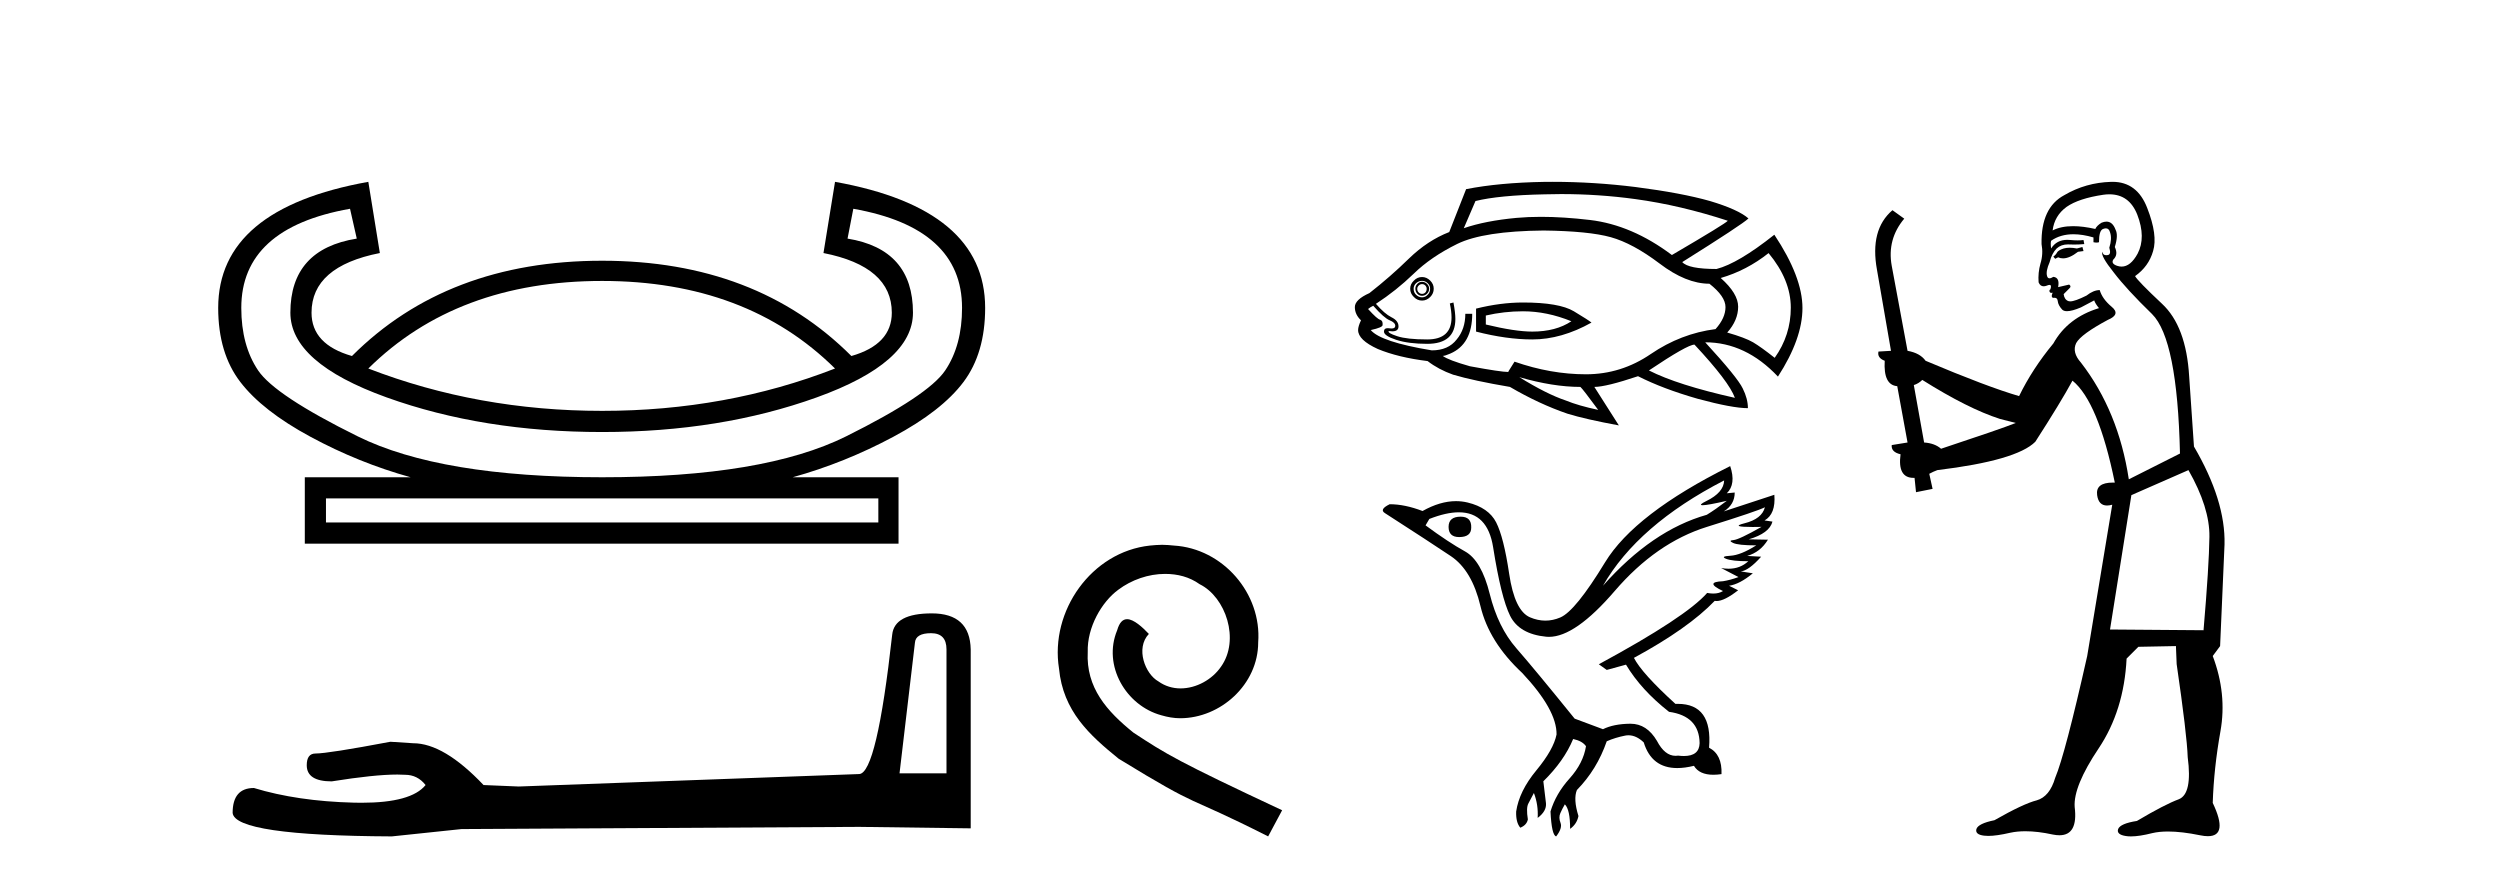 <?xml version='1.0' encoding='UTF-8' standalone='yes'?><svg xmlns='http://www.w3.org/2000/svg' xmlns:xlink='http://www.w3.org/1999/xlink' width='116.0' height='41.0' ><path d='M 27.94 13.036 Q 34.637 13.036 38.745 17.099 Q 33.7 19.064 27.94 19.064 Q 22.18 19.064 17.09 17.099 Q 21.198 13.036 27.94 13.036 ZM 39.594 9.687 Q 44.639 10.58 44.639 14.286 Q 44.639 16.027 43.858 17.188 Q 43.076 18.349 39.259 20.247 Q 35.441 22.145 27.94 22.145 Q 20.438 22.145 16.599 20.247 Q 12.759 18.349 11.977 17.188 Q 11.196 16.027 11.196 14.286 Q 11.196 10.58 16.241 9.687 L 16.554 11.071 Q 13.473 11.562 13.473 14.509 Q 13.473 16.831 17.938 18.439 Q 22.403 20.046 27.94 20.046 Q 33.432 20.046 37.897 18.439 Q 42.362 16.831 42.362 14.509 Q 42.362 11.562 39.326 11.071 L 39.594 9.687 ZM 40.755 23.127 L 40.755 24.243 L 15.125 24.243 L 15.125 23.127 ZM 17.09 8.437 Q 10.124 9.687 10.124 14.286 Q 10.124 16.385 11.151 17.724 Q 12.178 19.064 14.411 20.269 Q 16.643 21.475 19.054 22.145 L 14.143 22.145 L 14.143 25.225 L 41.692 25.225 L 41.692 22.145 L 36.781 22.145 Q 39.192 21.475 41.447 20.269 Q 43.701 19.064 44.706 17.724 Q 45.711 16.385 45.711 14.286 Q 45.711 9.687 38.745 8.437 L 38.209 11.741 Q 41.38 12.366 41.38 14.509 Q 41.38 15.983 39.504 16.519 Q 35.084 12.098 27.94 12.098 Q 20.751 12.098 16.331 16.519 Q 14.455 15.983 14.455 14.509 Q 14.455 12.366 17.625 11.741 L 17.09 8.437 Z' style='fill:#000000;stroke:none' /><path d='M 43.202 29.38 Q 43.917 29.38 43.917 30.129 L 43.917 35.882 L 41.738 35.882 L 42.453 29.822 Q 42.487 29.38 43.202 29.38 ZM 43.236 28.461 Q 41.5 28.461 41.398 29.448 Q 40.683 35.882 39.866 35.916 L 24.071 36.494 L 22.437 36.426 Q 20.598 34.486 19.169 34.486 Q 18.658 34.452 18.113 34.418 Q 15.22 34.963 14.641 34.963 Q 14.233 34.963 14.233 35.507 Q 14.233 36.256 15.39 36.256 Q 17.378 35.939 18.439 35.939 Q 18.632 35.939 18.794 35.95 Q 19.373 35.95 19.747 36.426 Q 19.084 37.248 16.776 37.248 Q 16.599 37.248 16.411 37.243 Q 13.79 37.175 11.782 36.563 Q 10.794 36.563 10.794 37.72 Q 10.897 38.775 18.181 38.809 L 21.415 38.469 L 39.866 38.367 L 45.041 38.435 L 45.041 30.129 Q 45.006 28.461 43.236 28.461 Z' style='fill:#000000;stroke:none' /><path d='M 53.922 25.279 C 53.734 25.279 53.546 25.297 53.358 25.314 C 50.642 25.604 48.711 28.354 49.138 31.019 C 49.326 33.001 50.556 34.111 51.906 35.205 C 55.92 37.665 54.793 36.759 58.842 38.809 L 59.491 37.596 C 54.673 35.341 54.092 34.983 52.589 33.992 C 51.359 33.001 50.385 31.908 50.471 30.251 C 50.437 29.106 51.12 27.927 51.889 27.364 C 52.504 26.902 53.29 26.629 54.058 26.629 C 54.639 26.629 55.186 26.766 55.664 27.107 C 56.877 27.705 57.543 29.687 56.655 30.934 C 56.245 31.532 55.51 31.942 54.776 31.942 C 54.417 31.942 54.058 31.839 53.751 31.617 C 53.136 31.276 52.675 30.08 53.307 29.414 C 53.016 29.106 52.606 28.73 52.299 28.73 C 52.094 28.73 51.94 28.884 51.837 29.243 C 51.154 30.883 52.247 32.745 53.887 33.189 C 54.178 33.274 54.468 33.326 54.759 33.326 C 56.638 33.326 58.38 31.754 58.38 29.807 C 58.551 27.534 56.74 25.45 54.468 25.314 C 54.297 25.297 54.109 25.279 53.922 25.279 Z' style='fill:#000000;stroke:none' /><path d='M 72.435 9.005 Q 74.183 9.005 75.888 9.239 Q 77.967 9.523 80.17 10.243 Q 80.081 10.367 77.576 11.833 Q 75.72 10.438 73.774 10.207 Q 72.535 10.061 71.499 10.061 Q 70.902 10.061 70.372 10.109 Q 68.924 10.243 67.92 10.589 L 68.462 9.328 Q 69.537 9.061 71.669 9.017 Q 72.053 9.005 72.435 9.005 ZM 65.983 13.183 Q 66.072 13.183 66.134 13.245 Q 66.197 13.316 66.197 13.396 Q 66.197 13.512 66.134 13.574 Q 66.072 13.636 65.983 13.636 Q 65.895 13.636 65.832 13.574 Q 65.761 13.512 65.761 13.396 Q 65.761 13.316 65.832 13.245 Q 65.895 13.183 65.983 13.183 ZM 65.983 13.076 Q 65.85 13.076 65.761 13.174 Q 65.673 13.272 65.673 13.396 Q 65.673 13.529 65.761 13.627 Q 65.85 13.725 65.983 13.725 Q 66.117 13.725 66.214 13.627 Q 66.312 13.529 66.312 13.396 Q 66.312 13.272 66.214 13.174 Q 66.117 13.076 65.983 13.076 ZM 65.983 13.032 Q 66.134 13.032 66.241 13.138 Q 66.357 13.245 66.357 13.396 Q 66.357 13.574 66.241 13.68 Q 66.134 13.796 65.983 13.796 Q 65.832 13.796 65.708 13.68 Q 65.593 13.574 65.593 13.396 Q 65.593 13.245 65.708 13.138 Q 65.832 13.032 65.983 13.032 ZM 65.983 12.854 Q 65.761 12.854 65.601 13.023 Q 65.433 13.183 65.433 13.396 Q 65.433 13.618 65.601 13.778 Q 65.761 13.947 65.983 13.947 Q 66.197 13.947 66.365 13.778 Q 66.525 13.618 66.525 13.396 Q 66.525 13.183 66.365 13.023 Q 66.197 12.854 65.983 12.854 ZM 70.665 14.444 Q 71.775 14.444 72.912 14.906 Q 72.193 15.386 71.1 15.386 Q 70.301 15.386 68.942 15.057 L 68.942 14.64 Q 69.794 14.444 70.665 14.444 ZM 70.665 14.036 Q 69.626 14.036 68.489 14.32 L 68.489 15.386 Q 69.901 15.75 71.1 15.75 Q 72.45 15.75 73.845 14.968 Q 73.721 14.862 73.028 14.444 Q 72.344 14.036 70.665 14.036 ZM 82.062 11.744 Q 83.093 12.987 83.093 14.276 Q 83.093 15.555 82.346 16.603 Q 81.716 16.105 81.343 15.883 Q 80.978 15.67 80.143 15.43 Q 80.65 14.862 80.65 14.231 Q 80.65 13.618 79.841 12.899 Q 81.041 12.552 82.062 11.744 ZM 71.624 10.696 Q 73.721 10.722 74.742 11.006 Q 75.764 11.291 76.999 12.224 Q 78.233 13.165 79.317 13.165 Q 80.063 13.751 80.063 14.249 Q 80.063 14.755 79.601 15.27 Q 77.994 15.475 76.599 16.425 Q 75.222 17.367 73.588 17.367 Q 71.953 17.367 70.274 16.781 L 69.99 17.234 L 69.99 17.26 Q 69.643 17.26 68.204 16.994 Q 67.2 16.71 66.943 16.514 Q 67.049 16.514 67.289 16.408 Q 68.311 15.972 68.311 14.56 L 67.991 14.56 Q 67.991 15.27 67.591 15.75 Q 67.2 16.257 66.436 16.257 Q 64.065 15.866 63.603 15.315 Q 64.171 15.191 64.153 15.075 Q 64.171 14.88 64.038 14.835 Q 63.914 14.817 63.478 14.338 Q 63.585 14.249 63.718 14.187 Q 64.216 14.755 64.482 14.862 Q 64.74 14.968 64.74 15.119 Q 64.74 15.242 64.571 15.242 Q 64.531 15.242 64.482 15.235 Q 64.433 15.227 64.393 15.227 Q 64.216 15.227 64.216 15.386 Q 64.216 15.581 64.784 15.768 Q 65.353 15.954 66.223 15.954 Q 67.529 15.954 67.529 14.8 Q 67.529 14.515 67.44 14.036 L 67.272 14.08 Q 67.351 14.444 67.351 14.729 Q 67.351 15.75 66.223 15.75 Q 65.282 15.75 64.829 15.599 Q 64.367 15.448 64.438 15.359 L 64.438 15.359 Q 64.528 15.374 64.601 15.374 Q 64.891 15.374 64.891 15.146 Q 64.891 14.88 64.562 14.72 Q 64.242 14.56 63.843 14.098 Q 64.784 13.485 65.593 12.703 Q 66.392 11.921 67.618 11.317 Q 68.835 10.722 71.624 10.696 ZM 78.624 15.99 Q 80.232 17.713 80.499 18.46 Q 77.834 17.864 76.51 17.189 Q 78.296 15.99 78.624 15.99 ZM 70.496 17.5 Q 72.06 17.953 73.33 17.953 Q 73.437 18.042 74.156 19.019 Q 73.241 18.824 72.655 18.584 Q 71.758 18.282 70.496 17.5 ZM 72.043 8.437 Q 71.851 8.437 71.66 8.439 Q 69.555 8.475 68.027 8.777 L 67.245 10.767 Q 66.241 11.158 65.379 11.993 Q 64.518 12.836 63.541 13.6 Q 62.865 13.902 62.865 14.249 Q 62.865 14.595 63.15 14.862 Q 63.016 15.146 63.016 15.315 Q 63.016 15.777 63.931 16.194 Q 64.873 16.585 66.241 16.754 Q 66.747 17.145 67.423 17.385 Q 68.382 17.669 70.061 17.953 Q 71.411 18.744 72.735 19.197 Q 73.57 19.454 75.115 19.739 L 73.978 17.953 Q 74.52 17.953 76.004 17.456 Q 77.159 18.042 78.775 18.504 Q 80.383 18.939 81.103 18.939 Q 81.103 18.504 80.863 18.024 Q 80.623 17.518 79.122 15.883 Q 80.996 15.883 82.497 17.474 Q 83.634 15.715 83.634 14.293 Q 83.634 12.854 82.329 10.891 Q 80.65 12.224 79.646 12.481 Q 78.34 12.481 78.056 12.161 Q 80.845 10.411 81.129 10.136 Q 80.65 9.718 79.344 9.328 Q 78.029 8.954 75.897 8.679 Q 73.959 8.437 72.043 8.437 Z' style='fill:#000000;stroke:none' /><path d='M 67.775 23.974 Q 67.214 23.974 67.214 24.447 Q 67.214 24.92 67.705 24.92 Q 68.265 24.92 68.265 24.482 Q 68.283 23.974 67.775 23.974 ZM 80 22.292 Q 79.983 22.853 79.177 23.247 Q 78.779 23.442 79.006 23.442 Q 79.238 23.442 80.123 23.238 L 80.123 23.238 Q 79.598 23.641 79.195 23.886 Q 76.655 24.604 74.378 27.179 Q 75.989 24.359 80 22.292 ZM 81.892 23.536 Q 81.752 24.079 80.946 24.28 Q 80.26 24.452 81.315 24.452 Q 81.498 24.452 81.734 24.447 L 81.734 24.447 Q 80.684 25.042 80.43 25.06 Q 80.176 25.077 80.412 25.191 Q 80.649 25.305 81.489 25.305 Q 80.771 25.76 80.289 25.787 Q 79.808 25.813 80.088 25.927 Q 80.368 26.041 81.121 26.041 Q 80.746 26.389 80.207 26.389 Q 80.042 26.389 79.86 26.356 L 79.86 26.356 L 80.666 26.776 Q 80.281 26.916 79.948 26.969 Q 79.055 27.004 79.948 27.424 Q 79.761 27.541 79.496 27.541 Q 79.364 27.541 79.212 27.512 Q 78.231 28.633 74.185 30.822 L 74.553 31.085 L 75.446 30.84 Q 76.147 32.013 77.443 33.029 Q 78.844 33.222 78.862 34.483 Q 78.847 35.079 78.134 35.079 Q 78.01 35.079 77.864 35.061 Q 77.805 35.07 77.747 35.07 Q 77.244 35.07 76.883 34.378 Q 76.415 33.581 75.656 33.581 Q 75.647 33.581 75.639 33.581 Q 74.868 33.59 74.378 33.835 L 73.064 33.345 Q 71.208 31.05 70.358 30.078 Q 69.509 29.106 69.123 27.556 Q 68.738 26.006 67.976 25.585 Q 67.214 25.165 66.146 24.377 L 66.321 24.079 Q 67.108 23.771 67.69 23.771 Q 69.025 23.771 69.281 25.393 Q 69.649 27.722 70.069 28.572 Q 70.49 29.421 71.742 29.544 Q 71.807 29.55 71.874 29.55 Q 73.094 29.55 74.921 27.424 Q 76.848 25.182 79.203 24.447 Q 81.559 23.711 81.892 23.536 ZM 80.281 21.627 Q 75.849 23.834 74.474 26.093 Q 73.099 28.353 72.399 28.65 Q 72.054 28.797 71.706 28.797 Q 71.349 28.797 70.989 28.642 Q 70.279 28.335 70.026 26.627 Q 69.772 24.92 69.421 24.237 Q 69.071 23.554 68.099 23.317 Q 67.834 23.253 67.558 23.253 Q 66.821 23.253 66.006 23.711 Q 65.183 23.396 64.482 23.396 Q 63.974 23.641 64.272 23.816 Q 66.339 25.147 67.319 25.804 Q 68.3 26.461 68.694 28.125 Q 69.088 29.789 70.63 31.225 Q 72.241 32.942 72.224 34.08 Q 72.084 34.781 71.287 35.744 Q 70.49 36.707 70.35 37.653 Q 70.332 38.161 70.542 38.406 Q 70.84 38.284 70.893 38.021 Q 70.805 37.478 70.919 37.277 Q 71.033 37.075 71.173 36.795 Q 71.383 37.338 71.348 37.951 Q 71.768 37.636 71.733 37.268 L 71.611 36.252 Q 72.574 35.306 72.994 34.29 Q 73.415 34.378 73.59 34.623 Q 73.467 35.411 72.828 36.121 Q 72.189 36.83 71.943 37.653 Q 71.996 38.757 72.206 38.809 Q 72.504 38.424 72.408 38.179 Q 72.311 37.934 72.399 37.732 Q 72.486 37.531 72.609 37.321 Q 72.854 37.566 72.854 38.459 Q 73.169 38.231 73.24 37.864 Q 72.994 37.075 73.169 36.655 Q 74.098 35.709 74.553 34.395 Q 74.956 34.22 75.403 34.133 Q 75.482 34.117 75.561 34.117 Q 75.924 34.117 76.27 34.448 Q 76.635 35.638 77.824 35.638 Q 78.176 35.638 78.599 35.534 Q 78.848 35.949 79.501 35.949 Q 79.675 35.949 79.878 35.919 Q 79.913 35.009 79.3 34.693 Q 79.469 32.659 77.851 32.659 Q 77.797 32.659 77.741 32.661 Q 76.182 31.243 75.814 30.525 Q 78.336 29.158 79.563 27.88 Q 79.603 27.888 79.649 27.888 Q 80.01 27.888 80.649 27.389 L 80.228 27.179 Q 80.719 27.109 81.332 26.601 L 80.771 26.514 Q 81.139 26.479 81.717 25.831 L 81.069 25.795 Q 81.682 25.62 82.032 25.042 L 81.139 25.025 Q 82.102 24.745 82.242 24.202 L 81.875 24.149 Q 82.4 23.851 82.33 22.958 L 82.33 22.958 L 79.983 23.729 Q 80.491 23.413 80.491 22.853 L 80.491 22.853 L 80.123 22.888 Q 80.561 22.468 80.281 21.627 Z' style='fill:#000000;stroke:none' /><path d='M 96.624 11.461 L 96.368 11.53 Q 96.189 11.495 96.035 11.495 Q 95.881 11.495 95.753 11.53 Q 95.497 11.615 95.446 11.717 Q 95.394 11.82 95.275 11.905 L 95.36 12.008 L 95.497 11.94 Q 95.604 11.988 95.725 11.988 Q 96.029 11.988 96.419 11.683 L 96.675 11.649 L 96.624 11.461 ZM 97.873 9.016 Q 98.796 9.016 99.169 9.958 Q 99.579 11.017 99.186 11.769 Q 98.859 12.37 98.443 12.37 Q 98.339 12.37 98.23 12.332 Q 97.939 12.23 98.059 12.042 Q 98.298 11.82 98.127 11.461 Q 98.298 10.915 98.162 10.658 Q 98.024 10.283 97.74 10.283 Q 97.636 10.283 97.512 10.334 Q 97.29 10.47 97.222 10.624 Q 96.649 10.494 96.192 10.494 Q 95.628 10.494 95.241 10.693 Q 95.326 10.009 95.89 9.599 Q 96.453 9.206 97.598 9.036 Q 97.741 9.016 97.873 9.016 ZM 89.194 17.628 Q 91.312 18.96 92.798 19.438 L 93.532 19.626 Q 92.798 19.917 90.065 20.822 Q 89.774 20.566 89.279 20.532 L 88.801 17.867 Q 89.023 17.799 89.194 17.628 ZM 97.712 10.595 Q 97.857 10.595 97.905 10.778 Q 98.008 11.068 97.871 11.495 Q 97.974 11.82 97.786 11.837 Q 97.754 11.842 97.727 11.842 Q 97.576 11.842 97.547 11.683 L 97.547 11.683 Q 97.461 11.871 98.076 12.64 Q 98.674 13.426 99.853 14.57 Q 101.031 15.732 101.151 21.044 L 98.777 22.24 Q 98.298 19.08 96.556 16.825 Q 96.129 16.347 96.334 15.92 Q 96.556 15.51 97.803 14.843 Q 98.418 14.587 97.974 14.228 Q 97.547 13.87 97.427 13.46 Q 97.137 13.46 96.812 13.716 Q 96.276 13.984 96.054 13.984 Q 96.008 13.984 95.975 13.972 Q 95.787 13.904 95.753 13.648 L 96.009 13.391 Q 96.129 13.289 96.009 13.204 L 95.497 13.323 Q 95.582 12.879 95.275 12.845 Q 95.167 12.914 95.098 12.914 Q 95.013 12.914 94.984 12.811 Q 94.916 12.589 95.104 12.162 Q 95.206 11.752 95.428 11.53 Q 95.633 11.34 95.955 11.34 Q 95.982 11.34 96.009 11.342 Q 96.129 11.347 96.246 11.347 Q 96.482 11.347 96.71 11.325 L 96.675 11.137 Q 96.547 11.154 96.398 11.154 Q 96.248 11.154 96.078 11.137 Q 95.998 11.128 95.924 11.128 Q 95.425 11.128 95.172 11.53 Q 95.138 11.273 95.172 11.171 Q 95.604 10.869 96.208 10.869 Q 96.63 10.869 97.137 11.017 L 97.137 11.239 Q 97.214 11.256 97.278 11.256 Q 97.342 11.256 97.393 11.239 Q 97.393 10.693 97.581 10.624 Q 97.654 10.595 97.712 10.595 ZM 101.544 21.813 Q 102.535 23.555 102.517 24.905 Q 102.5 26.254 102.244 29.243 L 97.905 29.209 L 98.896 22.974 L 101.544 21.813 ZM 98.02 8.437 Q 97.988 8.437 97.957 8.438 Q 96.778 8.472 95.787 9.053 Q 94.694 9.633 94.728 11.325 Q 94.814 11.786 94.677 12.23 Q 94.557 12.657 94.591 13.101 Q 94.665 13.284 94.825 13.284 Q 94.889 13.284 94.967 13.255 Q 95.047 13.22 95.095 13.22 Q 95.211 13.22 95.138 13.426 Q 95.07 13.46 95.104 13.545 Q 95.127 13.591 95.18 13.591 Q 95.206 13.591 95.241 13.579 L 95.241 13.579 Q 95.144 13.82 95.289 13.82 Q 95.298 13.82 95.309 13.819 Q 95.323 13.817 95.336 13.817 Q 95.464 13.817 95.48 13.972 Q 95.497 14.16 95.685 14.365 Q 95.759 14.439 95.909 14.439 Q 96.141 14.439 96.556 14.263 L 97.171 13.938 Q 97.222 14.092 97.393 14.297 Q 95.941 14.741 95.275 15.937 Q 94.301 17.115 93.686 18.379 Q 92.217 17.952 89.347 16.74 Q 89.091 16.381 88.51 16.278 L 87.776 12.332 Q 87.554 11.102 88.357 10.146 L 87.81 9.753 Q 86.751 10.658 87.092 12.52 L 87.742 16.278 L 87.161 16.312 Q 87.092 16.603 87.451 16.74 Q 87.383 17.867 88.032 17.918 L 88.51 20.532 Q 88.134 20.6 87.776 20.651 Q 87.742 20.976 88.186 21.078 Q 88.037 22.173 88.788 22.173 Q 88.811 22.173 88.835 22.172 L 88.903 22.838 L 89.672 22.684 L 89.518 21.984 Q 89.706 21.881 89.894 21.813 Q 93.567 21.369 94.438 20.498 Q 95.616 18.67 96.163 17.662 Q 97.359 18.636 98.127 22.394 Q 98.08 22.392 98.035 22.392 Q 97.227 22.392 97.307 22.974 Q 97.374 23.456 97.765 23.456 Q 97.874 23.456 98.008 23.419 L 98.008 23.419 L 96.846 30.439 Q 95.821 35 95.36 36.093 Q 95.104 36.964 94.506 37.135 Q 93.891 37.289 92.542 38.058 Q 91.79 38.211 91.705 38.468 Q 91.636 38.724 92.063 38.775 Q 92.151 38.786 92.257 38.786 Q 92.645 38.786 93.276 38.639 Q 93.597 38.57 93.979 38.57 Q 94.55 38.57 95.258 38.724 Q 95.42 38.756 95.557 38.756 Q 96.428 38.756 96.265 37.443 Q 96.197 36.486 97.376 34.727 Q 98.554 32.967 98.674 30.559 L 99.221 30.012 L 100.963 29.978 L 100.997 30.815 Q 101.475 34.095 101.51 35.137 Q 101.732 36.828 101.1 37.084 Q 100.451 37.323 99.152 38.092 Q 98.384 38.211 98.281 38.468 Q 98.196 38.724 98.64 38.792 Q 98.747 38.809 98.877 38.809 Q 99.268 38.809 99.87 38.656 Q 100.185 38.582 100.595 38.582 Q 101.23 38.582 102.09 38.758 Q 102.29 38.799 102.446 38.799 Q 103.406 38.799 102.671 37.255 Q 102.722 35.649 103.03 33.924 Q 103.337 32.199 102.671 30.439 L 103.013 29.978 L 103.218 25.263 Q 103.269 23.231 101.8 20.72 Q 101.732 19.797 101.578 17.474 Q 101.441 15.134 100.314 14.092 Q 99.186 13.033 99.067 12.811 Q 99.699 12.367 99.904 11.649 Q 100.126 10.915 99.631 9.651 Q 99.165 8.437 98.02 8.437 Z' style='fill:#000000;stroke:none' /></svg>